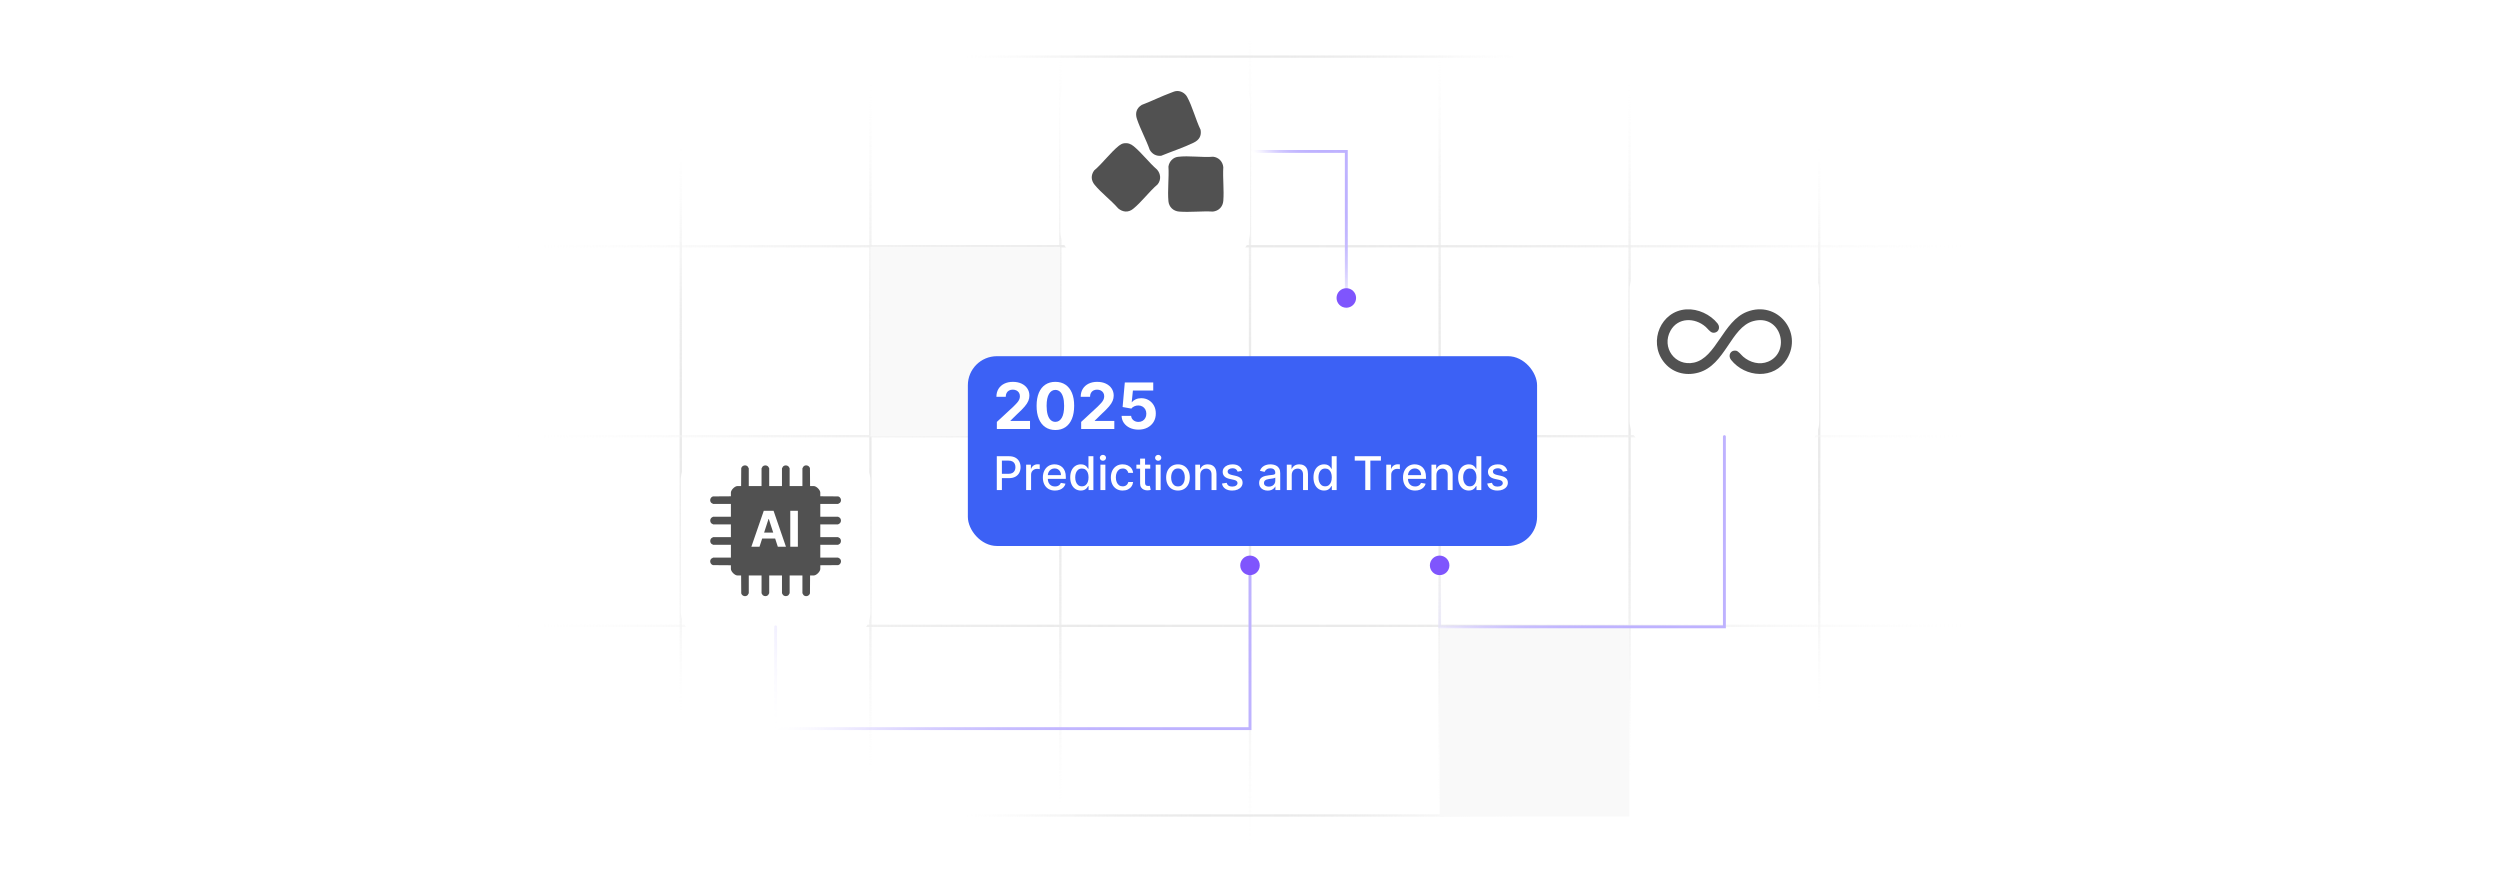 <?xml version="1.0" encoding="UTF-8"?><svg id="Layer_1" xmlns="http://www.w3.org/2000/svg" xmlns:xlink="http://www.w3.org/1999/xlink" viewBox="0 0 860 300"><defs><clipPath id="clippath"><rect width="860" height="300" fill="none"/></clipPath><linearGradient id="linear-gradient" x1="234.188" y1="-3600.063" x2="234.188" y2="-3402.796" gradientTransform="translate(0 -3354.39) scale(1 -1)" gradientUnits="userSpaceOnUse"><stop offset="0" stop-color="#fff" stop-opacity="0"/><stop offset=".02" stop-color="#fcfcfc" stop-opacity=".12"/><stop offset=".07" stop-color="#f8f8f8" stop-opacity=".32"/><stop offset=".12" stop-color="#f4f4f4" stop-opacity=".51"/><stop offset=".17" stop-color="#f1f1f1" stop-opacity=".66"/><stop offset=".22" stop-color="#eee" stop-opacity=".78"/><stop offset=".28" stop-color="#ececec" stop-opacity=".88"/><stop offset=".34" stop-color="#ebebeb" stop-opacity=".95"/><stop offset=".41" stop-color="#eaeaea" stop-opacity=".99"/><stop offset=".5" stop-color="#eaeaea"/><stop offset=".58" stop-color="#eaeaea" stop-opacity=".99"/><stop offset=".65" stop-color="#ebebeb" stop-opacity=".94"/><stop offset=".71" stop-color="#ececec" stop-opacity=".87"/><stop offset=".77" stop-color="#efefef" stop-opacity=".76"/><stop offset=".83" stop-color="#f1f1f1" stop-opacity=".62"/><stop offset=".88" stop-color="#f5f5f5" stop-opacity=".45"/><stop offset=".94" stop-color="#f9f9f9" stop-opacity=".25"/><stop offset=".99" stop-color="#fefefe" stop-opacity=".03"/><stop offset="1" stop-color="#fff" stop-opacity="0"/></linearGradient><linearGradient id="linear-gradient-2" x1="299.424" y1="-3621.878" x2="299.424" y2="-3380.981" xlink:href="#linear-gradient"/><linearGradient id="linear-gradient-3" x1="364.764" y1="-3635.486" x2="364.764" y2="-3367.477" xlink:href="#linear-gradient"/><linearGradient id="linear-gradient-4" x1="430" y1="-3648.99" x2="430" y2="-3359.79" xlink:href="#linear-gradient"/><linearGradient id="linear-gradient-5" x1="495.236" y1="-3635.486" x2="495.236" y2="-3367.477" xlink:href="#linear-gradient"/><linearGradient id="linear-gradient-6" x1="560.576" y1="-3621.878" x2="560.576" y2="-3380.981" xlink:href="#linear-gradient"/><linearGradient id="linear-gradient-7" x1="625.812" x2="625.812" xlink:href="#linear-gradient"/><linearGradient id="linear-gradient-8" x1="329.237" y1="-3373.866" x2="526.712" y2="-3373.866" xlink:href="#linear-gradient"/><linearGradient id="linear-gradient-9" x1="176.535" y1="-3439.102" x2="683.466" y2="-3439.102" xlink:href="#linear-gradient"/><linearGradient id="linear-gradient-10" x1="176.535" y1="-3504.442" x2="683.466" y2="-3504.442" xlink:href="#linear-gradient"/><linearGradient id="linear-gradient-11" x1="176.535" y1="-3569.678" x2="683.466" y2="-3569.678" xlink:href="#linear-gradient"/><linearGradient id="linear-gradient-12" x1="329.237" y1="-3634.914" x2="526.712" y2="-3634.914" xlink:href="#linear-gradient"/><filter id="drop-shadow-1" x="320.88" y="110.405" width="220.08" height="89.52" filterUnits="userSpaceOnUse"><feOffset dx="0" dy="5"/><feGaussianBlur result="blur" stdDeviation="4"/><feFlood flood-color="#444" flood-opacity=".09"/><feComposite in2="blur" operator="in"/><feComposite in="SourceGraphic"/></filter><filter id="drop-shadow-2" x="548.4" y="77.525" width="89.52" height="89.52" filterUnits="userSpaceOnUse"><feOffset dx="0" dy="5"/><feGaussianBlur result="blur-2" stdDeviation="4"/><feFlood flood-color="#444" flood-opacity=".09"/><feComposite in2="blur-2" operator="in"/><feComposite in="SourceGraphic"/></filter><filter id="drop-shadow-3" x="222" y="143.045" width="89.52" height="89.52" filterUnits="userSpaceOnUse"><feOffset dx="0" dy="5"/><feGaussianBlur result="blur-3" stdDeviation="4"/><feFlood flood-color="#444" flood-opacity=".09"/><feComposite in2="blur-3" operator="in"/><feComposite in="SourceGraphic"/></filter><filter id="drop-shadow-4" x="352.56" y="12.245" width="89.52" height="89.52" filterUnits="userSpaceOnUse"><feOffset dx="0" dy="5"/><feGaussianBlur result="blur-4" stdDeviation="4"/><feFlood flood-color="#444" flood-opacity=".09"/><feComposite in2="blur-4" operator="in"/><feComposite in="SourceGraphic"/></filter><linearGradient id="linear-gradient-13" x1="279.077" y1="273.273" x2="426.818" y2="187.974" gradientUnits="userSpaceOnUse"><stop offset="0" stop-color="#fff" stop-opacity="0"/><stop offset=".007" stop-color="#fcfcff" stop-opacity=".036"/><stop offset=".047" stop-color="#f0eeff" stop-opacity=".216"/><stop offset=".092" stop-color="#e5e1ff" stop-opacity=".385"/><stop offset=".141" stop-color="#dcd5ff" stop-opacity=".533"/><stop offset=".193" stop-color="#d4ccff" stop-opacity=".66"/><stop offset=".251" stop-color="#cdc3ff" stop-opacity=".767"/><stop offset=".317" stop-color="#c7bdff" stop-opacity=".853"/><stop offset=".393" stop-color="#c3b8ff" stop-opacity=".92"/><stop offset=".488" stop-color="#c0b4ff" stop-opacity=".966"/><stop offset=".621" stop-color="#beb2ff" stop-opacity=".993"/><stop offset=".99" stop-color="#beb2ff"/></linearGradient><linearGradient id="linear-gradient-14" x1="446.21" y1="79.699" x2="471.447" y2="65.128" xlink:href="#linear-gradient-13"/><linearGradient id="linear-gradient-15" x1="512.012" y1="164.428" x2="595.663" y2="212.723" xlink:href="#linear-gradient-13"/></defs><g clip-path="url(#clippath)"><line x1="234.188" y1="48.406" x2="234.188" y2="245.673" fill="none" stroke="url(#linear-gradient)" stroke-miterlimit="10" stroke-width=".8"/><line x1="299.424" y1="26.591" x2="299.424" y2="267.488" fill="none" stroke="url(#linear-gradient-2)" stroke-miterlimit="10" stroke-width=".8"/><line x1="364.764" y1="13.087" x2="364.764" y2="281.096" fill="none" stroke="url(#linear-gradient-3)" stroke-miterlimit="10" stroke-width=".8"/><line x1="430" y1="5.4" x2="430" y2="294.6" fill="none" stroke="url(#linear-gradient-4)" stroke-miterlimit="10" stroke-width=".8"/><line x1="495.236" y1="13.087" x2="495.236" y2="281.096" fill="none" stroke="url(#linear-gradient-5)" stroke-miterlimit="10" stroke-width=".8"/><line x1="560.576" y1="26.591" x2="560.576" y2="267.488" fill="none" stroke="url(#linear-gradient-6)" stroke-miterlimit="10" stroke-width=".8"/><line x1="625.812" y1="48.406" x2="625.812" y2="245.673" fill="none" stroke="url(#linear-gradient-7)" stroke-miterlimit="10" stroke-width=".8"/><line x1="526.712" y1="19.476" x2="329.237" y2="19.476" fill="none" stroke="url(#linear-gradient-8)" stroke-miterlimit="10" stroke-width=".8"/><line x1="683.466" y1="84.712" x2="176.535" y2="84.712" fill="none" stroke="url(#linear-gradient-9)" stroke-miterlimit="10" stroke-width=".8"/><line x1="683.466" y1="150.052" x2="176.535" y2="150.052" fill="none" stroke="url(#linear-gradient-10)" stroke-miterlimit="10" stroke-width=".8"/><line x1="683.466" y1="215.288" x2="176.535" y2="215.288" fill="none" stroke="url(#linear-gradient-11)" stroke-miterlimit="10" stroke-width=".8"/><line x1="526.712" y1="280.524" x2="329.237" y2="280.524" fill="none" stroke="url(#linear-gradient-12)" stroke-miterlimit="10" stroke-width=".8"/><rect x="299.424" y="84.909" width="65.236" height="65.236" fill="#f9f9f9"/><rect x="495.236" y="215.631" width="65.236" height="65.236" fill="#f9f9f9"/><rect x="332.943" y="117.528" width="195.812" height="65.288" rx="10" ry="10" fill="#3c61f5" filter="url(#drop-shadow-1)"/><rect x="341.621" y="131.575" width="178.456" height="37.193" fill="none"/><path d="M342.918,147.575v-2.438l5.695-5.273c.484-.469.892-.891,1.223-1.266.331-.375.582-.743.754-1.105s.258-.754.258-1.176c0-.469-.107-.874-.32-1.215-.214-.341-.505-.605-.875-.789-.37-.185-.789-.277-1.258-.277-.49,0-.917.099-1.281.297-.365.198-.646.481-.844.852-.198.37-.297.81-.297,1.32h-3.211c0-1.047.237-1.956.711-2.727.474-.77,1.138-1.367,1.992-1.789.854-.422,1.838-.633,2.953-.633,1.145,0,2.144.202,2.996.606s1.514.962,1.988,1.676c.474.714.711,1.531.711,2.453,0,.605-.119,1.2-.355,1.789-.237.589-.658,1.241-1.262,1.957-.605.716-1.456,1.574-2.555,2.574l-2.336,2.289v.109h6.719v2.766h-11.406Z" fill="#fff"/><path d="M363.051,147.926c-1.344-.005-2.499-.336-3.465-.992-.966-.656-1.708-1.606-2.227-2.852-.519-1.245-.775-2.742-.769-4.492,0-1.745.259-3.231.777-4.461.518-1.23,1.26-2.165,2.227-2.809.966-.644,2.118-.965,3.457-.965s2.491.323,3.457.969c.966.645,1.71,1.582,2.231,2.809.52,1.227.778,2.712.773,4.457,0,1.755-.259,3.255-.777,4.5-.519,1.245-1.259,2.195-2.223,2.852-.964.656-2.117.984-3.461.984ZM363.051,145.121c.916,0,1.648-.461,2.195-1.383s.817-2.305.812-4.148c0-1.214-.124-2.224-.371-3.031-.248-.808-.597-1.414-1.047-1.82-.451-.406-.981-.609-1.59-.609-.912,0-1.641.456-2.188,1.367s-.823,2.276-.828,4.094c0,1.23.123,2.254.371,3.074.247.82.598,1.435,1.051,1.844s.984.613,1.594.613Z" fill="#fff"/><path d="M371.918,147.575v-2.438l5.695-5.273c.484-.469.892-.891,1.223-1.266.331-.375.582-.743.754-1.105s.258-.754.258-1.176c0-.469-.107-.874-.32-1.215-.214-.341-.505-.605-.875-.789-.37-.185-.789-.277-1.258-.277-.49,0-.917.099-1.281.297-.365.198-.646.481-.844.852-.198.37-.297.81-.297,1.32h-3.211c0-1.047.237-1.956.711-2.727.474-.77,1.138-1.367,1.992-1.789.854-.422,1.838-.633,2.953-.633,1.145,0,2.144.202,2.996.606s1.514.962,1.988,1.676c.474.714.711,1.531.711,2.453,0,.605-.119,1.2-.355,1.789-.237.589-.658,1.241-1.262,1.957-.605.716-1.456,1.574-2.555,2.574l-2.336,2.289v.109h6.719v2.766h-11.406Z" fill="#fff"/><path d="M391.621,147.793c-1.105,0-2.087-.203-2.949-.609-.862-.406-1.546-.966-2.051-1.68-.505-.714-.769-1.531-.789-2.453h3.281c.036.62.297,1.122.781,1.508s1.06.578,1.727.578c.531,0,1.001-.118,1.41-.355.409-.237.729-.567.961-.992.231-.425.348-.913.348-1.465,0-.562-.119-1.058-.355-1.484-.237-.427-.564-.761-.981-1-.417-.239-.894-.362-1.43-.367-.469,0-.923.097-1.363.289-.44.192-.783.456-1.027.789l-3.008-.539.758-8.438h9.781v2.766h-6.992l-.414,4.008h.094c.281-.396.706-.724,1.273-.984.567-.261,1.203-.391,1.906-.391.963,0,1.823.227,2.578.68.755.453,1.352,1.074,1.789,1.863s.653,1.696.648,2.723c.005,1.078-.244,2.035-.746,2.871-.503.836-1.203,1.492-2.102,1.969s-1.941.715-3.129.715Z" fill="#fff"/><path d="M342.9,168.575v-11.637h4.148c.905,0,1.655.165,2.25.495.595.329,1.04.779,1.335,1.349.295.57.443,1.212.443,1.924,0,.716-.149,1.358-.446,1.929s-.744,1.02-1.341,1.353c-.597.331-1.346.497-2.247.497h-2.852v-1.488h2.693c.572,0,1.036-.1,1.392-.299s.618-.471.784-.815.25-.736.25-1.176-.084-.83-.25-1.171-.429-.607-.787-.801-.829-.29-1.412-.29h-2.205v10.131h-1.756Z" fill="#fff"/><path d="M352.991,168.575v-8.727h1.642v1.387h.091c.159-.47.44-.84.844-1.111.403-.271.861-.406,1.372-.406.106,0,.232.004.378.012s.26.018.344.028v1.625c-.068-.019-.19-.04-.364-.065-.174-.024-.349-.037-.522-.037-.402,0-.759.085-1.071.253-.312.169-.56.402-.741.699-.182.298-.273.636-.273,1.015v5.329h-1.699Z" fill="#fff"/><path d="M362.899,168.75c-.86,0-1.599-.185-2.219-.554-.619-.369-1.097-.89-1.432-1.562-.335-.672-.503-1.461-.503-2.366,0-.894.168-1.682.503-2.364.335-.682.805-1.214,1.409-1.596.604-.383,1.312-.574,2.122-.574.492,0,.97.081,1.432.244.462.163.877.419,1.245.768.367.348.657.8.869,1.355.212.555.318,1.228.318,2.021v.602h-6.938v-1.272h5.272c0-.447-.091-.844-.273-1.19-.182-.347-.437-.62-.765-.821-.328-.2-.711-.301-1.15-.301-.477,0-.893.116-1.247.35-.354.232-.627.536-.818.909s-.287.777-.287,1.213v.994c0,.583.103,1.08.31,1.488.206.409.495.721.866.935.372.214.805.32,1.301.32.322,0,.616-.046.881-.139s.494-.232.688-.418c.193-.185.341-.415.443-.688l1.608.29c-.128.474-.359.887-.69,1.241-.332.354-.747.629-1.245.824-.498.194-1.065.292-1.702.292Z" fill="#fff"/><path d="M371.803,168.745c-.705,0-1.333-.182-1.884-.543-.551-.361-.983-.879-1.295-1.551-.312-.673-.469-1.48-.469-2.424s.158-1.75.475-2.42c.316-.671.751-1.185,1.304-1.54.553-.356,1.18-.534,1.881-.534.541,0,.978.09,1.31.27.332.181.589.39.773.628.184.239.327.449.429.631h.102v-4.324h1.699v11.637h-1.659v-1.358h-.142c-.102.186-.249.398-.44.637-.191.238-.454.447-.787.625-.334.178-.765.268-1.295.268ZM372.178,167.296c.489,0,.902-.13,1.241-.39.339-.259.597-.62.773-1.082s.264-1,.264-1.613c0-.606-.087-1.137-.261-1.591-.174-.455-.43-.81-.767-1.062-.337-.254-.754-.381-1.25-.381-.511,0-.938.133-1.278.398-.341.266-.598.627-.77,1.085-.172.459-.259.976-.259,1.552,0,.583.087,1.107.262,1.573.174.466.433.835.775,1.105s.766.406,1.27.406Z" fill="#fff"/><path d="M379.405,158.5c-.295,0-.548-.099-.758-.298-.21-.199-.315-.436-.315-.713,0-.28.105-.52.315-.719.21-.199.463-.299.758-.299s.548.1.758.299c.21.198.315.436.315.713,0,.28-.105.519-.315.719-.21.199-.463.298-.758.298ZM378.547,168.575v-8.727h1.699v8.727h-1.699Z" fill="#fff"/><path d="M386.206,168.75c-.845,0-1.571-.191-2.179-.576s-1.075-.916-1.4-1.594c-.326-.678-.489-1.455-.489-2.33,0-.886.167-1.669.5-2.349.334-.681.803-1.212,1.409-1.594.606-.383,1.32-.574,2.142-.574.663,0,1.253.122,1.772.366s.939.586,1.259,1.025c.32.44.51.953.571,1.54h-1.653c-.091-.409-.298-.762-.622-1.057-.324-.296-.757-.443-1.298-.443-.474,0-.887.124-1.242.372-.354.248-.629.601-.827,1.057-.197.457-.295.996-.295,1.617,0,.636.097,1.185.29,1.647.193.462.467.82.821,1.074.354.253.772.38,1.253.38.322,0,.614-.06.878-.179.263-.119.485-.291.665-.514.18-.224.306-.493.378-.808h1.653c-.06.565-.244,1.068-.551,1.512-.307.443-.717.792-1.23,1.046-.513.253-1.115.38-1.804.38Z" fill="#fff"/><path d="M395.688,159.847v1.364h-4.767v-1.364h4.767ZM392.2,157.756h1.699v8.256c0,.329.049.577.147.741.099.165.227.276.384.336.157.059.329.088.514.088.136,0,.255-.01.358-.028.102-.019.182-.034.239-.046l.307,1.403c-.099.038-.239.077-.42.116-.182.04-.409.061-.682.065-.447.008-.864-.071-1.25-.238-.387-.167-.699-.424-.938-.772-.239-.349-.358-.786-.358-1.312v-8.608Z" fill="#fff"/><path d="M398.421,158.5c-.295,0-.548-.099-.758-.298-.21-.199-.315-.436-.315-.713,0-.28.105-.52.315-.719.21-.199.463-.299.758-.299s.548.1.758.299c.21.198.315.436.315.713,0,.28-.105.519-.315.719-.21.199-.463.298-.758.298ZM397.563,168.575v-8.727h1.699v8.727h-1.699Z" fill="#fff"/><path d="M405.223,168.75c-.818,0-1.532-.188-2.142-.562s-1.083-.899-1.42-1.573c-.337-.675-.506-1.462-.506-2.364,0-.905.169-1.696.506-2.375.337-.678.81-1.204,1.42-1.579s1.324-.562,2.142-.562c.818,0,1.532.188,2.142.562.609.375,1.083.901,1.42,1.579.337.679.505,1.47.505,2.375,0,.902-.169,1.69-.505,2.364-.337.674-.811,1.198-1.42,1.573-.61.375-1.324.562-2.142.562ZM405.228,167.325c.53,0,.97-.14,1.318-.421.349-.28.607-.653.775-1.119s.253-.979.253-1.539c0-.558-.085-1.069-.253-1.537s-.427-.844-.775-1.128-.788-.427-1.318-.427c-.534,0-.976.143-1.327.427-.35.284-.61.66-.778,1.128s-.253.98-.253,1.537c0,.56.085,1.073.253,1.539s.428.839.778,1.119c.351.281.792.421,1.327.421Z" fill="#fff"/><path d="M412.881,163.393v5.182h-1.699v-8.727h1.631v1.421h.108c.201-.462.516-.833.946-1.114.43-.28.973-.42,1.628-.42.595,0,1.115.124,1.562.372.447.248.793.616,1.04,1.105.247.488.37,1.093.37,1.812v5.551h-1.699v-5.347c0-.633-.165-1.128-.494-1.485-.33-.358-.782-.537-1.358-.537-.394,0-.744.085-1.048.256-.305.17-.545.419-.722.747-.176.327-.264.723-.264,1.185Z" fill="#fff"/><path d="M427.279,161.978l-1.54.273c-.065-.196-.166-.384-.304-.562-.138-.178-.325-.323-.56-.438-.235-.113-.528-.17-.88-.17-.481,0-.883.106-1.205.321-.322.214-.483.489-.483.826,0,.292.108.526.324.705.216.178.565.323,1.045.438l1.386.317c.803.185,1.401.472,1.795.858s.591.889.591,1.506c0,.522-.15.987-.452,1.395-.301.407-.72.727-1.255.957-.536.231-1.156.347-1.861.347-.978,0-1.775-.209-2.392-.628-.618-.418-.996-1.014-1.136-1.786l1.642-.25c.102.428.312.751.63.969.318.218.733.326,1.245.326.557,0,1.002-.116,1.335-.35.334-.232.5-.518.5-.855,0-.273-.102-.502-.304-.688-.203-.185-.513-.326-.929-.421l-1.477-.323c-.815-.185-1.416-.481-1.804-.887s-.583-.919-.583-1.54c0-.515.144-.966.432-1.353.288-.386.685-.688,1.193-.906.508-.218,1.089-.326,1.745-.326.943,0,1.685.203,2.227.61s.899.952,1.074,1.634Z" fill="#fff"/><path d="M436.091,168.768c-.553,0-1.053-.103-1.5-.31-.447-.207-.8-.507-1.06-.9-.26-.395-.389-.877-.389-1.449,0-.492.094-.897.283-1.216s.445-.57.768-.756.682-.326,1.079-.421c.398-.094.804-.166,1.216-.216.523-.06.947-.11,1.273-.15.325-.04.562-.104.71-.196.147-.091.222-.238.222-.442v-.04c0-.496-.14-.881-.418-1.153s-.692-.409-1.241-.409c-.572,0-1.022.126-1.35.378-.327.252-.554.531-.679.838l-1.597-.363c.19-.53.467-.96.832-1.287.366-.328.787-.566,1.265-.716s.98-.225,1.506-.225c.349,0,.719.041,1.11.122.393.081.76.231,1.103.446s.624.523.844.923.329.918.329,1.554v5.796h-1.659v-1.193h-.067c-.11.22-.275.435-.495.647-.22.213-.502.389-.846.529-.345.14-.758.21-1.239.21ZM436.46,167.404c.47,0,.872-.093,1.208-.278.335-.185.591-.429.767-.73.177-.302.265-.624.265-.969v-1.125c-.06.06-.178.116-.35.167-.173.052-.368.095-.588.131s-.434.068-.643.097c-.208.028-.383.052-.522.071-.329.042-.63.111-.9.21-.272.099-.487.239-.647.424-.161.184-.242.427-.242.73,0,.421.155.738.466.952s.707.32,1.188.32Z" fill="#fff"/><path d="M444.358,163.393v5.182h-1.699v-8.727h1.631v1.421h.108c.2-.462.516-.833.946-1.114.43-.28.972-.42,1.627-.42.595,0,1.116.124,1.562.372.447.248.794.616,1.04,1.105.246.488.369,1.093.369,1.812v5.551h-1.698v-5.347c0-.633-.165-1.128-.494-1.485-.33-.358-.782-.537-1.358-.537-.394,0-.743.085-1.048.256-.306.17-.546.419-.722.747-.177.327-.265.723-.265,1.185Z" fill="#fff"/><path d="M455.483,168.745c-.705,0-1.332-.182-1.884-.543-.551-.361-.982-.879-1.295-1.551-.312-.673-.469-1.48-.469-2.424s.158-1.75.474-2.42c.316-.671.751-1.185,1.305-1.54.553-.356,1.18-.534,1.881-.534.541,0,.978.09,1.31.27.331.181.589.39.772.628.184.239.326.449.429.631h.102v-4.324h1.699v11.637h-1.659v-1.358h-.143c-.102.186-.249.398-.44.637s-.453.447-.787.625c-.333.178-.765.268-1.295.268ZM455.858,167.296c.488,0,.902-.13,1.241-.39.339-.259.597-.62.772-1.082.177-.462.265-1,.265-1.613,0-.606-.087-1.137-.262-1.591-.174-.455-.43-.81-.767-1.062-.337-.254-.754-.381-1.25-.381-.512,0-.938.133-1.278.398-.341.266-.598.627-.77,1.085-.172.459-.258.976-.258,1.552,0,.583.087,1.107.261,1.573.175.466.433.835.776,1.105.343.271.766.406,1.27.406Z" fill="#fff"/><path d="M466.028,158.45v-1.512h9.006v1.512h-3.631v10.125h-1.75v-10.125h-3.625Z" fill="#fff"/><path d="M476.88,168.575v-8.727h1.643v1.387h.091c.159-.47.44-.84.844-1.111.403-.271.86-.406,1.372-.406.106,0,.232.004.378.012s.261.018.344.028v1.625c-.068-.019-.19-.04-.363-.065-.175-.024-.349-.037-.523-.037-.401,0-.758.085-1.07.253-.312.169-.56.402-.742.699-.182.298-.273.636-.273,1.015v5.329h-1.699Z" fill="#fff"/><path d="M486.789,168.75c-.859,0-1.6-.185-2.219-.554s-1.097-.89-1.432-1.562c-.335-.672-.503-1.461-.503-2.366,0-.894.168-1.682.503-2.364.335-.682.805-1.214,1.409-1.596.604-.383,1.312-.574,2.122-.574.492,0,.97.081,1.432.244s.877.419,1.244.768c.367.348.657.8.869,1.355.213.555.318,1.228.318,2.021v.602h-6.938v-1.272h5.273c0-.447-.092-.844-.273-1.19s-.436-.62-.764-.821c-.328-.2-.712-.301-1.15-.301-.477,0-.894.116-1.248.35-.353.232-.627.536-.817.909-.191.373-.287.777-.287,1.213v.994c0,.583.102,1.08.31,1.488.206.409.495.721.866.935.371.214.805.32,1.302.32.321,0,.615-.046.88-.139.266-.093.495-.232.688-.418.193-.185.341-.415.443-.688l1.608.29c-.129.474-.359.887-.69,1.241-.332.354-.746.629-1.244.824-.498.194-1.065.292-1.702.292Z" fill="#fff"/><path d="M494.124,163.393v5.182h-1.699v-8.727h1.631v1.421h.108c.2-.462.516-.833.946-1.114.43-.28.972-.42,1.627-.42.595,0,1.116.124,1.562.372.447.248.794.616,1.04,1.105.246.488.369,1.093.369,1.812v5.551h-1.698v-5.347c0-.633-.165-1.128-.494-1.485-.33-.358-.782-.537-1.358-.537-.394,0-.743.085-1.048.256-.306.17-.546.419-.722.747-.177.327-.265.723-.265,1.185Z" fill="#fff"/><path d="M505.249,168.745c-.705,0-1.332-.182-1.884-.543-.551-.361-.982-.879-1.295-1.551-.312-.673-.469-1.48-.469-2.424s.158-1.75.474-2.42c.316-.671.751-1.185,1.305-1.54.553-.356,1.18-.534,1.881-.534.541,0,.978.09,1.31.27.331.181.589.39.772.628.184.239.326.449.429.631h.102v-4.324h1.699v11.637h-1.659v-1.358h-.143c-.102.186-.249.398-.44.637s-.453.447-.787.625c-.333.178-.765.268-1.295.268ZM505.624,167.296c.488,0,.902-.13,1.241-.39.339-.259.597-.62.772-1.082.177-.462.265-1,.265-1.613,0-.606-.087-1.137-.262-1.591-.174-.455-.43-.81-.767-1.062-.337-.254-.754-.381-1.25-.381-.512,0-.938.133-1.278.398-.341.266-.598.627-.77,1.085-.172.459-.258.976-.258,1.552,0,.583.087,1.107.261,1.573.175.466.433.835.776,1.105.343.271.766.406,1.27.406Z" fill="#fff"/><path d="M518.533,161.978l-1.54.273c-.065-.196-.165-.384-.304-.562-.138-.178-.324-.323-.56-.438-.234-.113-.528-.17-.881-.17-.48,0-.883.106-1.204.321-.322.214-.483.489-.483.826,0,.292.108.526.324.705.216.178.565.323,1.045.438l1.387.317c.803.185,1.401.472,1.796.858.394.387.591.889.591,1.506,0,.522-.15.987-.452,1.395-.301.407-.72.727-1.256.957-.536.231-1.156.347-1.86.347-.978,0-1.774-.209-2.393-.628-.617-.418-.996-1.014-1.136-1.786l1.642-.25c.102.428.312.751.631.969s.733.326,1.244.326c.557,0,1.002-.116,1.336-.35.333-.232.5-.518.5-.855,0-.273-.102-.502-.305-.688-.202-.185-.512-.326-.929-.421l-1.478-.323c-.815-.185-1.415-.481-1.804-.887s-.582-.919-.582-1.54c0-.515.144-.966.432-1.353.288-.386.685-.688,1.193-.906.507-.218,1.089-.326,1.744-.326.943,0,1.685.203,2.228.61.541.407.899.952,1.073,1.634Z" fill="#fff"/><rect x="560.576" y="84.712" width="65.236" height="65.236" rx="10" ry="10" fill="#fff" filter="url(#drop-shadow-2)"/><rect x="234.188" y="150.198" width="65.236" height="65.236" rx="10" ry="10" fill="#fff" filter="url(#drop-shadow-3)"/><rect x="364.764" y="19.476" width="65.236" height="65.236" rx="10" ry="10" fill="#fff" filter="url(#drop-shadow-4)"/><path d="M288.949,192.2c.678.727.333,1.924-.615,2.201l-6.152.042v1.274c0,.896-1.345,2.241-2.241,2.241h-1.274l-.04,6.152c-.279.946-1.476,1.291-2.201.615-.07-.063-.394-.624-.394-.662v-6.106h-4.393v6.106c0,.038-.326.598-.394.662-.486.451-1.293.46-1.8.038-.096-.08-.444-.641-.444-.699v-6.106h-4.393v6.106c0,.038-.324.598-.392.662-.486.451-1.293.46-1.802.038-.096-.08-.441-.641-.441-.699v-6.106h-4.393v6.106c0,.038-.326.598-.394.662-.727.676-1.924.331-2.201-.615l-.042-6.152h-1.274c-.894,0-2.241-1.345-2.241-2.241v-1.274l-6.152-.042c-.946-.277-1.291-1.474-.615-2.201.063-.068.624-.392.662-.392h6.106v-4.393h-6.106c-.037,0-.598-.326-.662-.394-.451-.486-.46-1.293-.037-1.8.08-.096.641-.444.699-.444h6.106v-4.393h-6.106c-.037,0-.598-.324-.662-.392-.451-.486-.46-1.293-.037-1.8.08-.099.641-.444.699-.444h6.106v-4.393h-6.106c-.037,0-.598-.324-.662-.394-.676-.725-.331-1.922.615-2.201l6.152-.04v-1.274c0-.896,1.347-2.241,2.241-2.241h1.274l.042-6.152c.277-.946,1.474-1.291,2.201-.615.068.063.394.622.394.662v6.106h4.393v-6.106c0-.04.324-.598.392-.662.488-.453,1.295-.46,1.802-.037.096.08.441.638.441.699v6.106h4.393v-6.106c0-.04.326-.598.394-.662.486-.453,1.293-.46,1.8-.037.096.08.444.638.444.699v6.106h4.393v-6.106c0-.04.324-.598.394-.662.725-.676,1.922-.331,2.201.615l.04,6.152h1.274c.896,0,2.241,1.345,2.241,2.241v1.274l6.152.04c.948.279,1.293,1.476.615,2.201-.063.07-.622.394-.659.394h-6.108v4.393h6.108c.038,0,.596.324.659.394.453.486.46,1.293.04,1.8-.08.096-.641.441-.699.441h-6.108v4.393h6.108c.038,0,.596.326.659.394.453.486.46,1.293.04,1.8-.08.096-.641.444-.699.444h-6.108v4.393h6.108c.038,0,.596.324.659.392Z" fill="#515151"/><path d="M405.223,53.945c3.733-.474,8.293.288,12.113-.03,1.918.22,3.287,1.682,3.477,3.587-.22,3.764.299,7.867.006,11.59-.16,2.029-1.569,3.478-3.594,3.691-3.765-.22-7.871.299-11.595.006-1.999-.157-3.512-1.575-3.693-3.592-.339-3.788.24-8.066.01-11.905.255-1.703,1.524-3.124,3.276-3.347Z" fill="#515151"/><path d="M386.559,49.306c1.384-.216,2.409.157,3.453,1.021,2.772,2.293,5.251,5.613,8.005,8.001,1.301,1.462,1.461,3.529.221,5.079-2.899,2.466-5.533,6.097-8.447,8.443-1.66,1.336-3.546,1.162-5.138-.164-2.403-2.774-5.749-5.268-8.059-8.057-1.29-1.558-1.395-3.301-.222-4.97,2.937-2.479,5.61-6.198,8.558-8.552.424-.339,1.091-.716,1.629-.8Z" fill="#515151"/><path d="M404.671,31.322c1.481-.144,2.974.701,3.687,1.991,1.838,3.324,2.96,7.875,4.651,11.353.359,2.12-.534,3.512-2.387,4.412-3.516,1.707-7.544,3.019-11.171,4.506-1.717.19-3.076-.579-3.94-2.023-1.243-3.546-3.212-7.077-4.4-10.611-.678-2.018-.185-3.733,1.652-4.865,3.373-1.267,6.686-2.948,10.057-4.184.59-.216,1.215-.518,1.849-.58Z" fill="#515151"/><path d="M580.089,106.423c4-.256,8.283,1.742,10.763,4.862,1.191,1.498.105,3.522-1.774,3.13-.799-.167-1.712-1.442-2.35-1.999-3.715-3.234-9.515-3.274-12.075,1.344-3.174,5.726,1.518,12.4,8.088,10.976,7.64-1.657,9.973-14.278,18.221-17.478,10.4-4.035,19.354,6.981,13.726,16.245-4.348,7.158-14.316,6.447-19.213.28-1.165-1.467-.154-3.457,1.702-3.148.847.141,1.8,1.48,2.471,2.058,2.346,2.02,5.649,2.942,8.597,1.71,7.913-3.307,4.49-16.589-5.156-13.934-7.685,2.116-9.583,15.118-18.811,17.704-4.605,1.291-9.277-.025-12.132-3.91-5.091-6.931-.797-17.282,7.943-17.84Z" fill="#515151"/><polyline points="266.806 215.631 266.806 250.651 430 250.651 430 194.486" fill="none" stroke="url(#linear-gradient-13)" stroke-linecap="round" stroke-miterlimit="10" stroke-width="1.001"/><polyline points="430.85 52.094 463.133 52.094 463.133 106.401" fill="none" stroke="url(#linear-gradient-14)" stroke-linecap="round" stroke-miterlimit="10" stroke-width="1.001"/><polyline points="593.194 150.198 593.194 215.631 495.236 215.631 495.236 194.486" fill="none" stroke="url(#linear-gradient-15)" stroke-linecap="round" stroke-miterlimit="10" stroke-width="1.001"/><circle cx="430" cy="194.486" r="3.361" fill="#7f55fd"/><circle cx="463.133" cy="102.497" r="3.361" fill="#7f55fd"/><circle cx="495.236" cy="194.486" r="3.361" fill="#7f55fd"/><rect x="257.942" y="175.712" width="17.726" height="13.743" fill="none"/><path d="M261.27,188.075h-2.801l4.268-12.363h3.369l4.262,12.363h-2.801l-3.097-9.538h-.097l-3.103,9.538ZM261.095,183.215h6.616v2.04h-6.616v-2.04Z" fill="#fff"/><path d="M274.467,175.711v12.363h-2.614v-12.363h2.614Z" fill="#fff"/></g></svg>